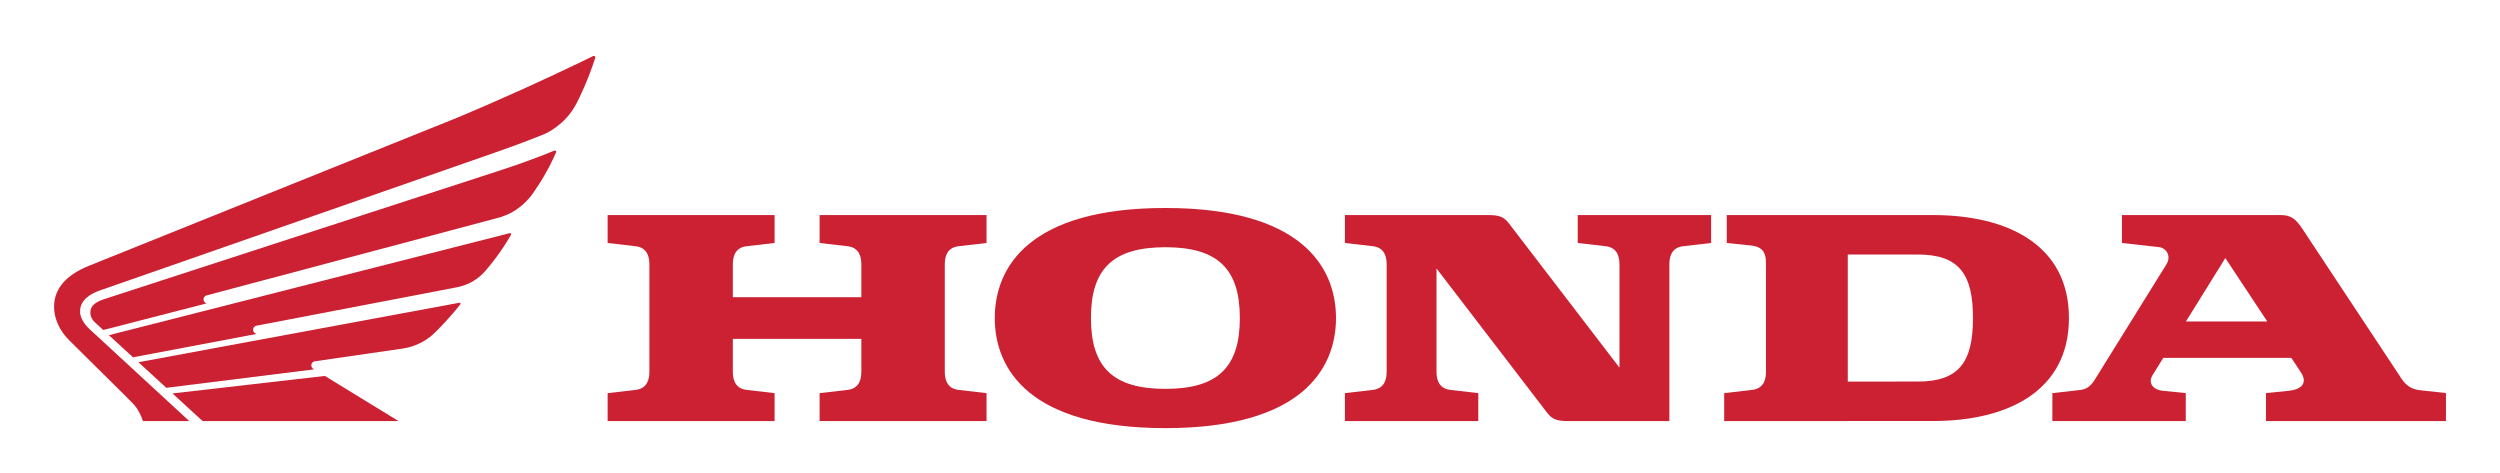 <svg width="740" height="140" viewBox="0 0 740 140" fill="none" xmlns="http://www.w3.org/2000/svg">
<g clip-path="url(#clip0_314_1378)">
<path fill-rule="evenodd" clip-rule="evenodd" d="M242.599 71.923L250.855 72.879C254.554 73.294 254.957 76.359 254.957 78.316V87.972H216.921V78.316C216.921 76.359 217.324 73.29 221.023 72.879L229.279 71.923V63.657H179.86V71.927L188.112 72.883C191.819 73.298 192.218 76.363 192.218 78.32V109.975C192.218 111.932 191.819 114.992 188.112 115.415L179.86 116.371V124.637H229.279V116.371L221.023 115.415C217.324 114.996 216.921 111.932 216.921 109.975V100.314H254.957V109.975C254.957 111.932 254.554 114.992 250.855 115.415L242.599 116.371V124.637H292.018V116.371L283.762 115.415C280.063 114.996 279.656 111.932 279.656 109.975V78.32C279.656 76.363 280.059 73.294 283.762 72.883L292.018 71.927V63.657H242.599V71.923Z" fill="#CC2132"/>
<path fill-rule="evenodd" clip-rule="evenodd" d="M572.141 63.657H511.119V71.927L518.416 72.676C521.007 72.995 522.719 74.095 522.719 77.658L522.727 109.971C522.727 111.928 522.324 114.988 518.617 115.411L510.361 116.367V124.633L572.137 124.621C594.226 124.621 612.405 115.817 612.405 94.137C612.409 72.461 594.234 63.657 572.141 63.657ZM567.649 112.94L546.943 112.952V75.338H567.649C579.853 75.338 584.003 81.069 584.003 94.137C584.003 107.205 579.853 112.94 567.649 112.94Z" fill="#CC2132"/>
<path fill-rule="evenodd" clip-rule="evenodd" d="M716.291 115.502C712.379 115.044 711.154 112.553 709.941 110.716L681.491 67.71C679.444 64.618 677.965 63.653 674.927 63.653H628.095V71.923L639.26 73.178C640.787 73.346 642.991 75.458 641.219 78.319L620.206 112.139C619.348 113.51 618.292 115.108 615.855 115.419L607.498 116.367V124.633H646.988V116.359L640.183 115.678C637.278 115.371 635.731 113.362 637.169 111.027L640.324 105.938H678.231L681.031 110.158C683.485 113.856 680.395 115.371 677.703 115.65L670.725 116.355V124.629H724.136V116.363L716.291 115.502ZM647.029 95.161L658.697 76.386L671.115 95.161H647.029Z" fill="#CC2132"/>
<path fill-rule="evenodd" clip-rule="evenodd" d="M467.007 71.923L475.262 72.879C478.961 73.294 479.364 76.359 479.364 78.315V108.819L446.736 66.248C445.257 64.287 443.988 63.653 440.478 63.653H398.091V71.923L406.347 72.879C410.046 73.294 410.448 76.359 410.448 78.315V109.971C410.448 111.927 410.046 114.988 406.347 115.411L398.091 116.367V124.633H437.573V116.367L429.317 115.411C425.618 114.992 425.207 111.927 425.207 109.971V79.467L457.844 122.038C459.323 123.999 460.592 124.637 464.102 124.637H494.131V78.315C494.131 76.359 494.542 73.29 498.233 72.879L506.489 71.923V63.657H467.007V71.923Z" fill="#CC2132"/>
<path fill-rule="evenodd" clip-rule="evenodd" d="M344.953 61.565C304.818 61.565 294.455 78.937 294.455 94.145C294.455 109.357 304.814 126.725 344.953 126.725C385.092 126.725 395.456 109.357 395.456 94.145C395.456 78.937 385.088 61.565 344.953 61.565ZM344.953 115.104C329.396 115.104 322.918 108.647 322.918 94.141C322.918 79.634 329.396 73.178 344.953 73.178C360.514 73.178 366.993 79.634 366.993 94.141C366.993 108.647 360.51 115.104 344.953 115.104Z" fill="#CC2132"/>
<path fill-rule="evenodd" clip-rule="evenodd" d="M59.971 124.633L51.05 116.455L96.149 111.278L117.959 124.633H59.971Z" fill="#CC2132"/>
<path fill-rule="evenodd" clip-rule="evenodd" d="M135.982 89.61L40.973 107.221L49.233 114.789L92.974 109.333C92.325 109.006 92.144 108.564 92.144 108.094C92.144 107.568 92.567 107.018 93.252 106.938C93.735 106.878 117.572 103.411 119.196 103.172C122.563 102.676 125.704 101.202 128.221 98.935C128.79 98.425 130.711 96.5 131.944 95.137C132.823 94.169 133.451 93.456 133.975 92.85C134.543 92.192 135.764 90.737 136.256 90.084C136.409 89.885 136.296 89.578 135.982 89.61Z" fill="#CC2132"/>
<path fill-rule="evenodd" clip-rule="evenodd" d="M150.846 69.022L32.23 99.218L39.369 105.758L75.874 98.86C75.229 98.497 74.911 98.206 74.911 97.596C74.911 97.166 75.185 96.552 75.906 96.405L135.293 85.023C137.026 84.686 138.685 84.048 140.192 83.138C142.118 81.954 143.134 80.778 143.746 80.097C144.536 79.22 145.934 77.447 146.958 76.068C147.731 75.043 148.38 74.047 148.896 73.314C149.415 72.576 150.709 70.48 151.241 69.536C151.386 69.277 151.188 68.934 150.846 69.022Z" fill="#CC2132"/>
<path fill-rule="evenodd" clip-rule="evenodd" d="M135.156 34.911C136.788 34.246 144.633 30.89 146.406 30.089L155.33 26.116C157.47 25.159 163.715 22.262 164.646 21.82C169.038 19.739 174.461 17.181 175.561 16.595C175.855 16.435 176.323 16.678 176.186 17.121C175.249 20.067 174.158 22.963 172.918 25.797C172.144 27.562 170.968 30.189 169.948 31.846C168.954 33.485 167.723 34.971 166.294 36.258C164.106 38.203 162.277 39.267 160.387 40.001C159.13 40.491 156.672 41.447 155.032 42.077C154.629 42.224 148.017 44.675 146.668 45.106L29.623 85.955C26.887 86.896 23.692 88.705 23.692 92.208C23.692 93.731 24.643 95.699 26.464 97.381L56.014 124.637H42.315C42.013 123.689 41.615 122.775 41.126 121.907C40.647 121.086 40.288 120.352 38.825 118.906C37.661 117.754 36.477 116.55 36.062 116.144L20.46 100.705C17.587 97.859 16 94.221 16 90.861C16 86.222 18.599 81.794 26.355 78.658L135.156 34.911Z" fill="#CC2132"/>
<path fill-rule="evenodd" clip-rule="evenodd" d="M148.053 50.438C149.661 49.908 152.606 48.907 153.388 48.641C154.17 48.362 157.204 47.266 157.732 47.058C159.862 46.277 161.977 45.454 164.074 44.587C164.416 44.46 164.767 44.715 164.613 45.082C164.372 45.667 163.018 48.529 162.643 49.214C161.68 50.976 160.822 52.578 159.847 54.077C158.985 55.388 157.719 57.356 156.962 58.261C155.76 59.756 154.328 61.055 152.719 62.111C150.41 63.665 148.259 64.231 147.372 64.498L61.139 87.442C60.49 87.581 60.233 88.239 60.233 88.613C60.233 89.1 60.539 89.554 61.107 89.817L30.553 97.684L28.059 95.38C27.657 95.023 27.332 94.59 27.104 94.106C26.876 93.621 26.748 93.097 26.73 92.563C26.73 90.335 28.486 89.307 31.182 88.43L148.053 50.438Z" fill="#CC2132"/>
</g>
<defs>
<clipPath id="clip0_314_1378">
<rect width="708" height="114" fill="white" transform="translate(16 12.718)"/>
</clipPath>
</defs>
</svg>
